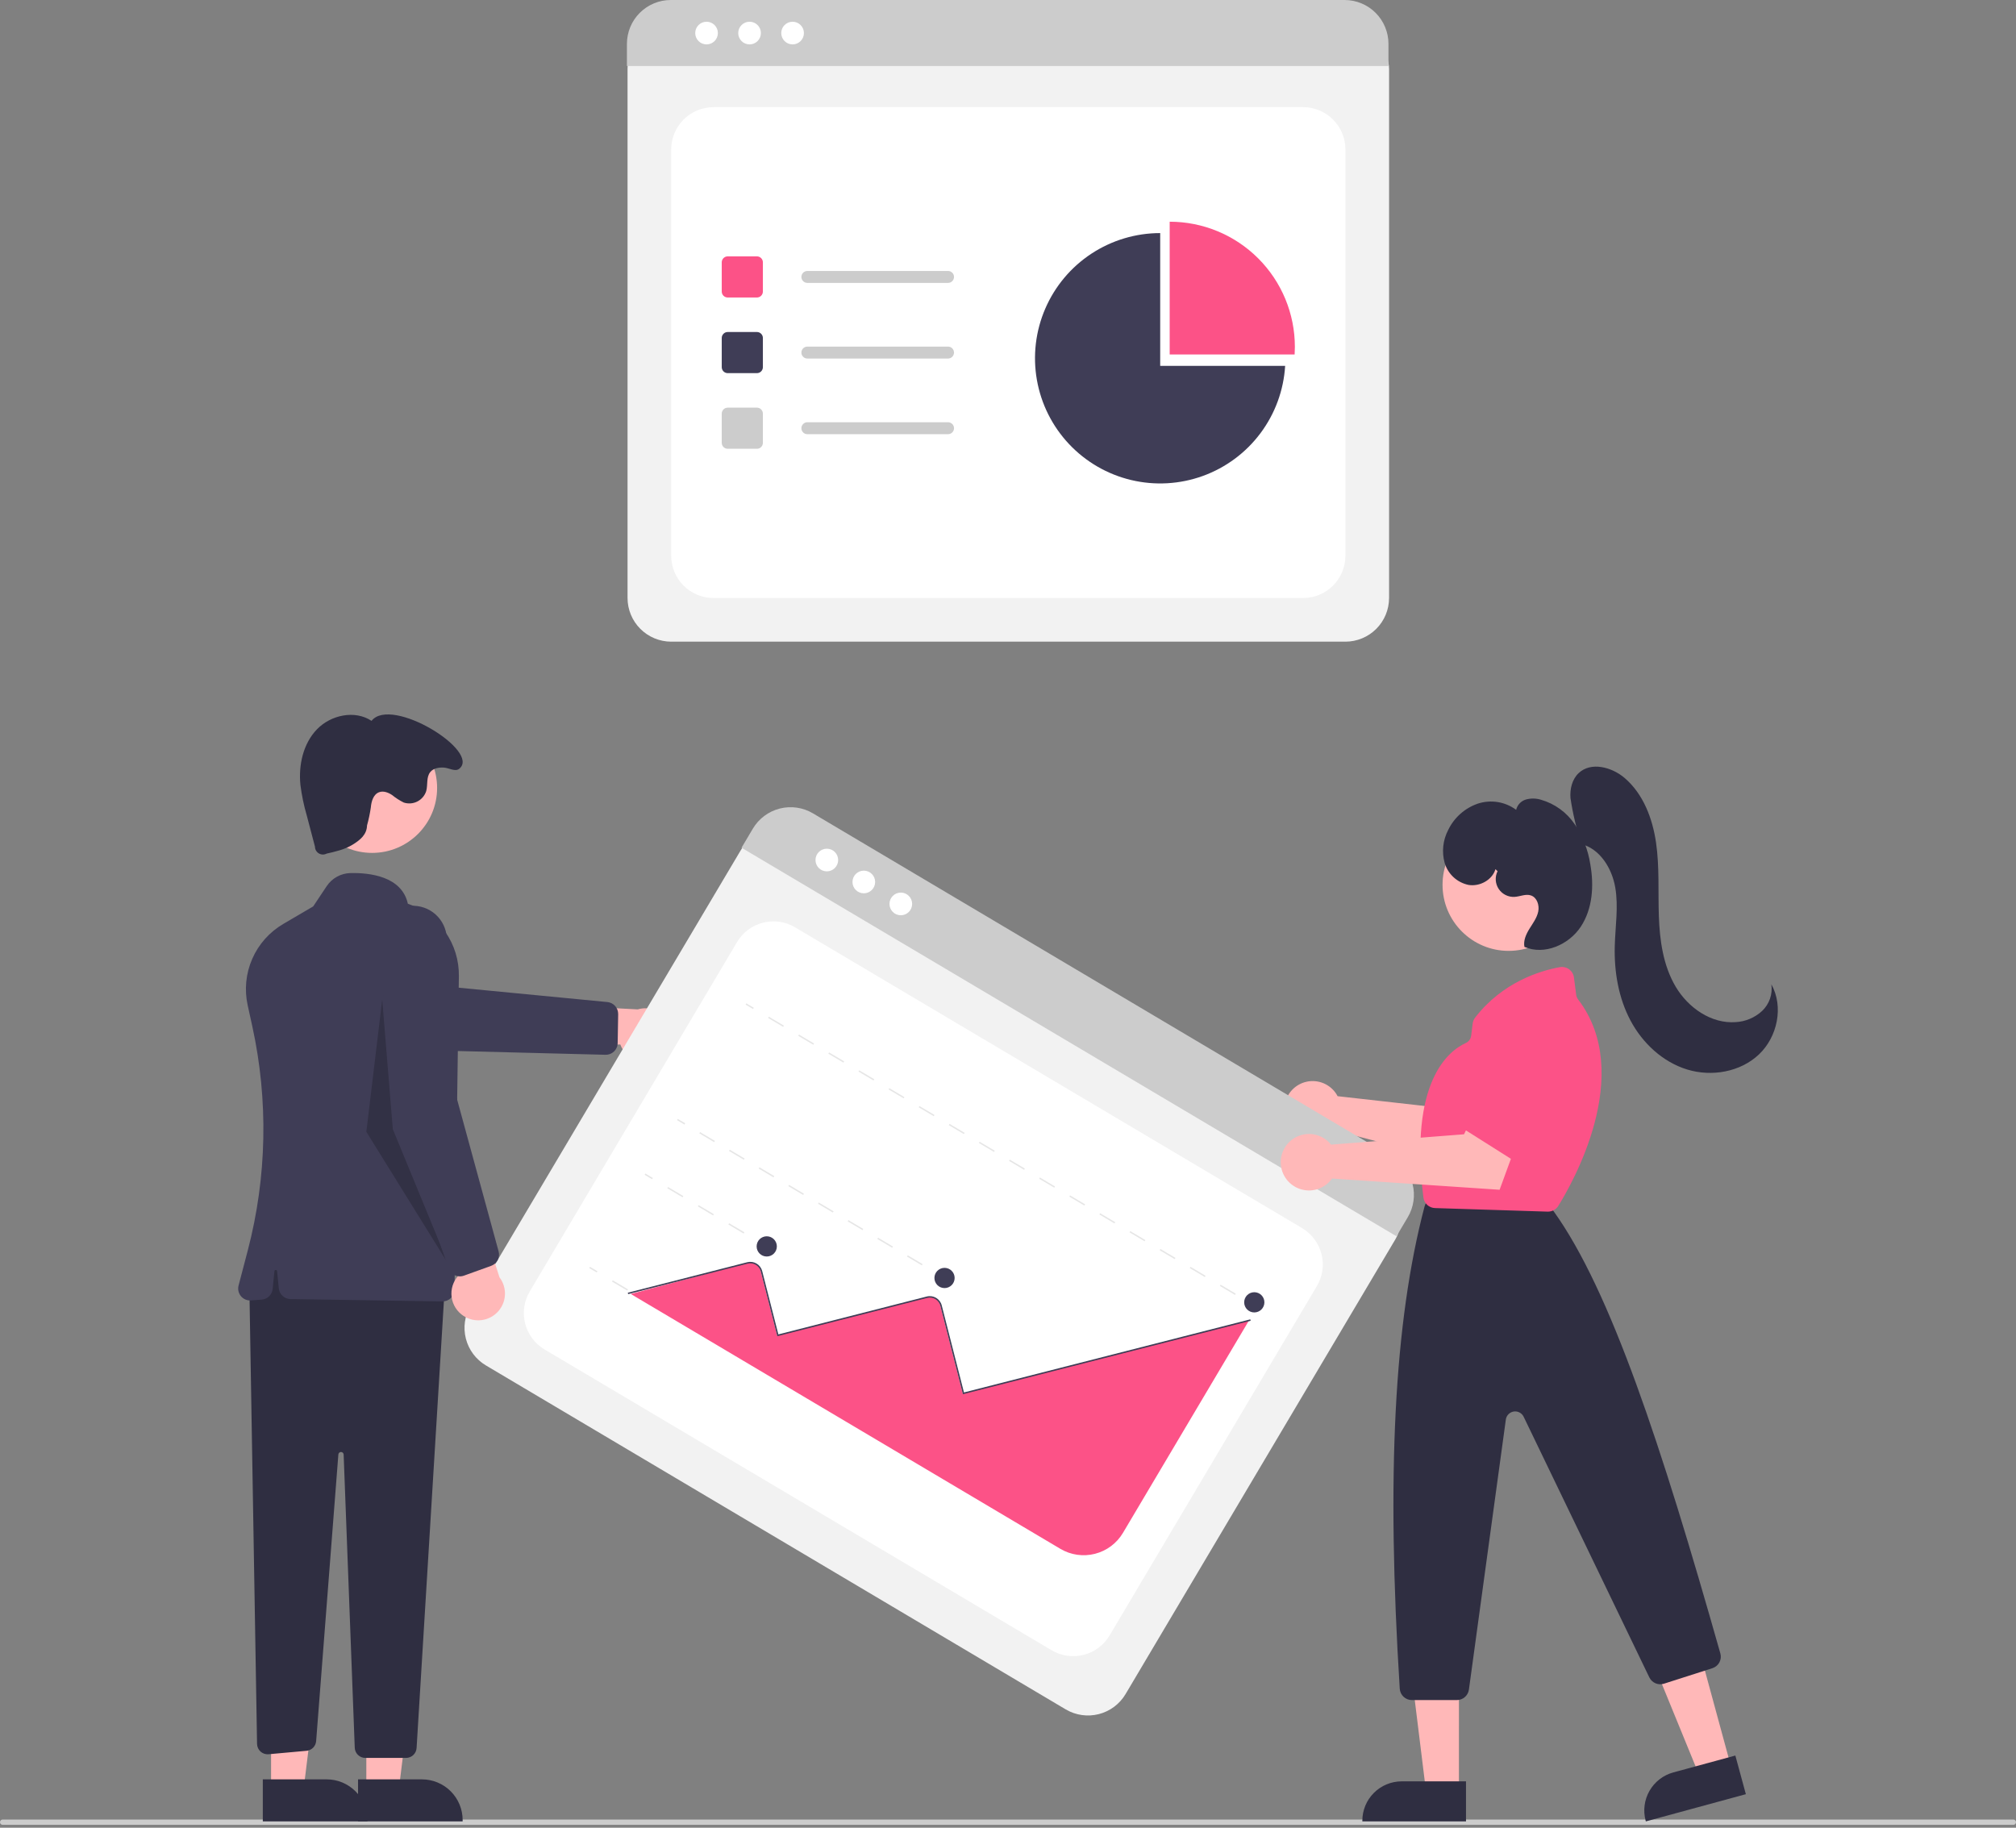 <svg width="300" height="272" viewBox="0 0 300 272" fill="none" xmlns="http://www.w3.org/2000/svg">
<rect x="0" y="0" width="300" height="272" fill="#808080" stroke="none"/>
<g clip-path="url(#clip0)">
<path d="M200.211 95.492H99.881C98.159 95.49 96.507 94.805 95.29 93.587C94.072 92.369 93.387 90.718 93.385 88.996V10.195C93.386 8.933 93.888 7.723 94.78 6.831C95.672 5.939 96.882 5.437 98.144 5.436H201.866C203.149 5.437 204.38 5.948 205.287 6.855C206.195 7.763 206.706 8.993 206.707 10.277V88.996C206.705 90.718 206.02 92.369 204.802 93.587C203.584 94.805 201.933 95.49 200.211 95.492Z" fill="#F2F2F2"/>
<path d="M106.18 88.996H193.912C195.582 88.996 197.185 88.332 198.366 87.151C199.547 85.969 200.211 84.367 200.211 82.696V22.244C200.211 20.574 199.547 18.972 198.366 17.79C197.185 16.609 195.582 15.945 193.912 15.945H106.18C104.509 15.945 102.907 16.609 101.726 17.79C100.545 18.972 99.881 20.574 99.881 22.244V82.696C99.881 84.367 100.545 85.969 101.726 87.151C102.907 88.332 104.509 88.996 106.18 88.996Z" fill="white"/>
<path d="M206.616 9.823H93.293V6.516C93.296 4.788 93.983 3.131 95.206 1.91C96.428 0.688 98.085 0.001 99.813 0H200.096C201.824 0.001 203.481 0.688 204.703 1.91C205.926 3.131 206.613 4.788 206.616 6.516V9.823Z" fill="#CCCCCC"/>
<path d="M105.141 6.607C106.073 6.607 106.828 5.852 106.828 4.921C106.828 3.989 106.073 3.234 105.141 3.234C104.21 3.234 103.455 3.989 103.455 4.921C103.455 5.852 104.21 6.607 105.141 6.607Z" fill="white"/>
<path d="M111.543 6.607C112.474 6.607 113.229 5.852 113.229 4.921C113.229 3.989 112.474 3.234 111.543 3.234C110.611 3.234 109.856 3.989 109.856 4.921C109.856 5.852 110.611 6.607 111.543 6.607Z" fill="white"/>
<path d="M117.944 6.607C118.876 6.607 119.631 5.852 119.631 4.921C119.631 3.989 118.876 3.234 117.944 3.234C117.013 3.234 116.258 3.989 116.258 4.921C116.258 5.852 117.013 6.607 117.944 6.607Z" fill="white"/>
<path d="M112.636 44.274H108.291C108.055 44.273 107.83 44.18 107.663 44.013C107.496 43.846 107.403 43.621 107.402 43.385V39.04C107.403 38.804 107.496 38.579 107.663 38.412C107.83 38.245 108.055 38.152 108.291 38.151H112.636C112.872 38.152 113.097 38.245 113.264 38.412C113.431 38.579 113.524 38.804 113.525 39.04V43.385C113.524 43.621 113.431 43.846 113.264 44.013C113.097 44.18 112.872 44.273 112.636 44.274Z" fill="#FC5287"/>
<path d="M112.636 55.531H108.291C108.055 55.53 107.83 55.437 107.663 55.27C107.496 55.103 107.403 54.877 107.402 54.642V50.297C107.403 50.061 107.496 49.835 107.663 49.669C107.83 49.502 108.055 49.408 108.291 49.408H112.636C112.872 49.408 113.097 49.502 113.264 49.669C113.431 49.835 113.524 50.061 113.525 50.297V54.642C113.524 54.877 113.431 55.103 113.264 55.27C113.097 55.437 112.872 55.53 112.636 55.531Z" fill="#3F3D56"/>
<path d="M112.636 66.788H108.291C108.055 66.788 107.83 66.694 107.663 66.528C107.496 66.361 107.403 66.135 107.402 65.9V61.555C107.403 61.319 107.496 61.093 107.663 60.927C107.83 60.76 108.055 60.666 108.291 60.666H112.636C112.872 60.666 113.097 60.76 113.264 60.927C113.431 61.093 113.524 61.319 113.525 61.555V65.9C113.524 66.135 113.431 66.361 113.264 66.528C113.097 66.694 112.872 66.788 112.636 66.788Z" fill="#CCCCCC"/>
<path d="M141.075 42.102H120.141C119.905 42.101 119.68 42.007 119.514 41.841C119.347 41.674 119.254 41.448 119.254 41.213C119.254 40.978 119.347 40.752 119.514 40.585C119.68 40.419 119.905 40.325 120.141 40.324H141.075C141.192 40.324 141.308 40.347 141.416 40.391C141.524 40.436 141.622 40.501 141.705 40.584C141.788 40.666 141.853 40.764 141.898 40.872C141.943 40.98 141.966 41.096 141.966 41.213C141.966 41.33 141.943 41.446 141.898 41.553C141.853 41.661 141.788 41.76 141.705 41.842C141.622 41.925 141.524 41.99 141.416 42.035C141.308 42.079 141.192 42.102 141.075 42.102Z" fill="#CCCCCC"/>
<path d="M141.075 53.358H120.141C119.905 53.358 119.68 53.264 119.514 53.097C119.347 52.931 119.254 52.705 119.254 52.47C119.254 52.234 119.347 52.009 119.514 51.842C119.68 51.675 119.905 51.582 120.141 51.581H141.075C141.311 51.581 141.537 51.675 141.704 51.841C141.87 52.008 141.964 52.234 141.964 52.47C141.964 52.706 141.87 52.931 141.704 53.098C141.537 53.265 141.311 53.358 141.075 53.358Z" fill="#CCCCCC"/>
<path d="M141.075 64.615H120.141C119.905 64.615 119.68 64.521 119.514 64.354C119.347 64.188 119.254 63.962 119.254 63.727C119.254 63.491 119.347 63.266 119.514 63.099C119.68 62.932 119.905 62.838 120.141 62.838H141.075C141.192 62.838 141.308 62.861 141.416 62.905C141.524 62.95 141.622 63.015 141.705 63.097C141.788 63.18 141.853 63.278 141.898 63.386C141.943 63.494 141.966 63.61 141.966 63.727C141.966 63.843 141.943 63.959 141.898 64.067C141.853 64.175 141.788 64.273 141.705 64.356C141.622 64.438 141.524 64.504 141.416 64.548C141.308 64.593 141.192 64.616 141.075 64.615Z" fill="#CCCCCC"/>
<path d="M192.654 52.752C192.676 52.379 192.689 52.002 192.689 51.623C192.689 46.682 190.726 41.944 187.232 38.45C183.739 34.957 179 32.994 174.06 32.994V52.752H192.654Z" fill="#FC5287"/>
<path d="M172.648 54.446V34.688C169.012 34.687 165.455 35.752 162.416 37.749C159.377 39.746 156.989 42.589 155.547 45.927C154.104 49.265 153.67 52.952 154.299 56.534C154.927 60.116 156.589 63.435 159.081 66.084C161.573 68.732 164.786 70.593 168.323 71.437C171.86 72.281 175.567 72.071 178.987 70.834C182.406 69.597 185.388 67.385 187.566 64.473C189.744 61.561 191.022 58.075 191.242 54.446H172.648Z" fill="#3F3D56"/>
<path d="M299.606 271.57H0.394C0.289 271.57 0.189 271.528 0.115 271.454C0.041 271.38 0 271.28 0 271.176C0 271.072 0.041 270.971 0.115 270.898C0.189 270.824 0.289 270.782 0.394 270.782H299.606C299.711 270.782 299.811 270.824 299.885 270.898C299.958 270.971 300 271.072 300 271.176C300 271.28 299.958 271.38 299.885 271.454C299.811 271.528 299.711 271.57 299.606 271.57Z" fill="#CCCCCC"/>
<path d="M198.698 162.569C198.829 162.748 198.946 162.936 199.048 163.133L218.777 165.351L221.647 161.474L228.064 165.04L222.415 174.457L198.244 168.114C197.629 168.705 196.848 169.095 196.006 169.232C195.164 169.369 194.3 169.246 193.529 168.88C192.758 168.514 192.117 167.922 191.691 167.183C191.265 166.444 191.074 165.592 191.144 164.742C191.213 163.892 191.54 163.082 192.081 162.422C192.622 161.762 193.35 161.282 194.17 161.047C194.99 160.811 195.863 160.83 196.671 161.102C197.48 161.374 198.187 161.886 198.698 162.569Z" fill="#FFB8B8"/>
<path d="M98.026 157.475C97.527 157.768 96.97 157.949 96.394 158.003C95.818 158.058 95.237 157.986 94.692 157.791C94.146 157.597 93.65 157.286 93.239 156.879C92.827 156.472 92.509 155.98 92.308 155.438L78.242 155.731L82.139 149.545L94.899 150.215C95.833 149.937 96.836 150.012 97.719 150.425C98.601 150.838 99.302 151.561 99.687 152.456C100.073 153.351 100.117 154.356 99.811 155.281C99.504 156.206 98.87 156.987 98.026 157.475V157.475Z" fill="#FFB8B8"/>
<path d="M91.844 155.705C91.732 156.077 91.501 156.403 91.186 156.632C90.871 156.86 90.49 156.979 90.1 156.97L64.358 156.316L41.048 149.414C40.407 149.225 39.809 148.909 39.291 148.486C38.772 148.064 38.343 147.542 38.028 146.952C37.713 146.362 37.519 145.715 37.456 145.049C37.393 144.383 37.463 143.711 37.663 143.072C37.862 142.434 38.186 141.841 38.616 141.329C39.046 140.817 39.574 140.395 40.169 140.089C40.763 139.782 41.413 139.597 42.08 139.544C42.747 139.491 43.417 139.571 44.053 139.78L65.112 146.684L90.388 149.124C90.831 149.168 91.241 149.377 91.537 149.709C91.834 150.041 91.995 150.472 91.99 150.917L91.916 155.228C91.914 155.39 91.889 155.55 91.844 155.705Z" fill="#3F3D56"/>
<path d="M54.513 266.378L59.339 266.378L61.635 247.761L54.512 247.761L54.513 266.378Z" fill="#FFB8B8"/>
<path d="M53.281 264.802L62.787 264.802H62.787C63.583 264.802 64.37 264.958 65.105 265.263C65.84 265.567 66.508 266.013 67.07 266.576C67.633 267.138 68.079 267.806 68.384 268.541C68.688 269.276 68.845 270.064 68.845 270.859V271.056L53.282 271.057L53.281 264.802Z" fill="#2F2E41"/>
<path d="M40.339 266.378L45.165 266.378L47.462 247.761L40.338 247.761L40.339 266.378Z" fill="#FFB8B8"/>
<path d="M39.108 264.802L48.614 264.802H48.614C49.41 264.802 50.197 264.958 50.932 265.263C51.667 265.567 52.335 266.013 52.898 266.576C53.46 267.138 53.906 267.806 54.211 268.541C54.515 269.276 54.672 270.064 54.672 270.859V271.056L39.109 271.057L39.108 264.802Z" fill="#2F2E41"/>
<path d="M37.1 191.138L38.252 259.522C38.256 259.738 38.304 259.952 38.394 260.149C38.484 260.346 38.613 260.522 38.775 260.667C38.936 260.812 39.125 260.922 39.331 260.99C39.536 261.058 39.754 261.083 39.969 261.063L45.617 260.55C45.988 260.516 46.334 260.353 46.596 260.088C46.857 259.823 47.016 259.474 47.045 259.103L50.352 216.448C50.359 216.348 50.405 216.254 50.48 216.187C50.554 216.119 50.651 216.083 50.752 216.085C50.852 216.087 50.948 216.127 51.02 216.197C51.092 216.268 51.134 216.363 51.138 216.463L52.79 260.095C52.806 260.503 52.978 260.888 53.272 261.17C53.565 261.453 53.957 261.611 54.364 261.611H60.421C60.822 261.611 61.208 261.458 61.5 261.183C61.792 260.908 61.969 260.532 61.993 260.132L66.234 190.745L41.037 184.445L37.1 191.138Z" fill="#2F2E41"/>
<path d="M55.376 126.927C60.716 126.927 65.046 122.598 65.046 117.258C65.046 111.917 60.716 107.588 55.376 107.588C50.035 107.588 45.706 111.917 45.706 117.258C45.706 122.598 50.035 126.927 55.376 126.927Z" fill="#FFB8B8"/>
<path d="M65.862 193.674C65.853 193.674 65.844 193.674 65.834 193.674L43.224 193.326C42.789 193.319 42.372 193.153 42.052 192.859C41.732 192.565 41.531 192.163 41.488 191.731L41.232 189.171C41.227 189.122 41.204 189.077 41.168 189.044C41.132 189.011 41.085 188.993 41.036 188.993C40.987 188.993 40.94 189.011 40.904 189.044C40.868 189.077 40.845 189.122 40.84 189.171L40.576 191.815C40.535 192.229 40.349 192.615 40.052 192.906C39.754 193.197 39.364 193.373 38.949 193.405L37.351 193.528C37.069 193.549 36.787 193.504 36.526 193.394C36.266 193.284 36.036 193.114 35.855 192.897C35.674 192.68 35.547 192.423 35.486 192.147C35.424 191.872 35.43 191.585 35.501 191.312L36.877 186.066C39.724 175.164 39.953 163.743 37.546 152.736L36.862 149.626C36.346 147.302 36.582 144.875 37.536 142.695C38.489 140.514 40.11 138.693 42.165 137.493L46.606 134.89L48.621 131.867C49.011 131.284 49.536 130.803 50.151 130.466C50.766 130.128 51.454 129.944 52.156 129.929C54.966 129.868 59.788 130.383 60.694 134.493C62.939 135.26 64.883 136.719 66.247 138.66C67.611 140.601 68.324 142.924 68.285 145.296L67.633 191.927C67.626 192.393 67.437 192.837 67.106 193.164C66.774 193.49 66.328 193.674 65.862 193.674Z" fill="#3F3D56"/>
<path d="M54.619 122.832C54.58 124.199 53.631 124.99 52.466 125.706C51.3 126.422 49.938 126.732 48.604 127.032C48.425 127.127 48.224 127.174 48.022 127.169C47.819 127.164 47.62 127.107 47.446 127.003C47.272 126.899 47.127 126.752 47.026 126.576C46.925 126.4 46.871 126.201 46.87 125.998L45.646 121.344C45.213 119.857 44.898 118.338 44.704 116.801C44.409 113.845 45.11 110.665 47.173 108.527C49.237 106.39 52.815 105.63 55.288 107.277C58.223 103.529 71.636 111.81 68.327 114.416C67.739 114.88 66.839 114.293 66.092 114.236C65.344 114.179 64.507 114.311 64.032 114.891C63.412 115.648 63.682 116.777 63.427 117.722C63.321 118.054 63.151 118.363 62.925 118.629C62.7 118.895 62.424 119.114 62.114 119.273C61.803 119.433 61.464 119.529 61.116 119.556C60.769 119.584 60.419 119.542 60.087 119.434C59.469 119.129 58.888 118.756 58.355 118.32C57.782 117.938 57.057 117.656 56.412 117.897C55.562 118.214 55.26 119.256 55.183 120.16C55.053 121.062 54.865 121.955 54.619 122.832Z" fill="#2F2E41"/>
<path opacity="0.2" d="M56.878 148.747L58.453 168.038L66.72 188.117L54.516 168.432L56.878 148.747Z" fill="black"/>
<path d="M158.59 254.389L72.303 203.197C70.823 202.317 69.752 200.885 69.326 199.216C68.9 197.548 69.153 195.778 70.031 194.296L110.237 126.524C110.882 125.44 111.931 124.656 113.154 124.343C114.376 124.031 115.672 124.217 116.758 124.859L205.963 177.782C207.066 178.438 207.864 179.505 208.182 180.748C208.499 181.992 208.31 183.311 207.656 184.416L167.492 252.116C166.611 253.597 165.18 254.667 163.511 255.093C161.842 255.519 160.073 255.266 158.59 254.389Z" fill="#F2F2F2"/>
<path d="M81.035 200.824L156.488 245.587C157.925 246.44 159.641 246.687 161.26 246.273C162.879 245.86 164.267 244.821 165.119 243.384L195.964 191.393C196.816 189.956 197.063 188.24 196.65 186.621C196.237 185.002 195.197 183.614 193.76 182.761L118.308 137.998C116.871 137.145 115.155 136.899 113.536 137.312C111.917 137.725 110.529 138.765 109.676 140.201L78.832 192.192C77.98 193.629 77.733 195.346 78.146 196.964C78.559 198.583 79.599 199.971 81.035 200.824Z" fill="white"/>
<path d="M207.81 183.979L110.348 126.158L112.035 123.314C112.919 121.829 114.356 120.755 116.03 120.328C117.705 119.901 119.48 120.156 120.967 121.037L207.214 172.204C208.7 173.087 209.774 174.523 210.202 176.198C210.63 177.872 210.377 179.647 209.497 181.135L207.81 183.979Z" fill="#CCCCCC"/>
<path d="M123.039 129.674C123.97 129.674 124.725 128.919 124.725 127.987C124.725 127.056 123.97 126.301 123.039 126.301C122.108 126.301 121.353 127.056 121.353 127.987C121.353 128.919 122.108 129.674 123.039 129.674Z" fill="white"/>
<path d="M128.544 132.94C129.475 132.94 130.23 132.185 130.23 131.254C130.23 130.322 129.475 129.567 128.544 129.567C127.612 129.567 126.857 130.322 126.857 131.254C126.857 132.185 127.612 132.94 128.544 132.94Z" fill="white"/>
<path d="M134.05 136.207C134.981 136.207 135.736 135.452 135.736 134.52C135.736 133.589 134.981 132.834 134.05 132.834C133.118 132.834 132.363 133.589 132.363 134.52C132.363 135.452 133.118 136.207 134.05 136.207Z" fill="white"/>
<path d="M186.124 193.849L186.015 194.034L187.124 194.692L187.234 194.507L186.124 193.849Z" fill="#E6E6E6"/>
<path d="M183.774 192.704L181.533 191.374L181.642 191.19L183.883 192.519L183.774 192.704ZM179.292 190.045L177.051 188.715L177.16 188.53L179.401 189.86L179.292 190.045ZM174.81 187.386L172.569 186.056L172.678 185.871L174.919 187.201L174.81 187.386ZM170.327 184.727L168.086 183.397L168.196 183.212L170.437 184.542L170.327 184.727ZM165.845 182.068L163.604 180.738L163.714 180.553L165.955 181.883L165.845 182.068ZM161.363 179.409L159.122 178.079L159.232 177.894L161.473 179.224L161.363 179.409ZM156.881 176.75L154.64 175.42L154.75 175.235L156.991 176.565L156.881 176.75ZM152.399 174.091L150.158 172.761L150.268 172.576L152.509 173.906L152.399 174.091ZM147.917 171.432L145.676 170.102L145.786 169.917L148.027 171.247L147.917 171.432ZM143.435 168.772L141.194 167.443L141.304 167.258L143.545 168.588L143.435 168.772ZM138.953 166.113L136.712 164.784L136.822 164.599L139.063 165.929L138.953 166.113ZM134.471 163.454L132.23 162.125L132.34 161.94L134.581 163.269L134.471 163.454ZM129.989 160.795L127.748 159.466L127.858 159.281L130.099 160.61L129.989 160.795ZM125.507 158.136L123.266 156.807L123.376 156.622L125.617 157.951L125.507 158.136ZM121.025 155.477L118.784 154.148L118.894 153.963L121.135 155.292L121.025 155.477ZM116.543 152.818L114.302 151.489L114.411 151.304L116.652 152.633L116.543 152.818Z" fill="#E6E6E6"/>
<path d="M111.062 149.316L110.952 149.501L112.061 150.159L112.171 149.974L111.062 149.316Z" fill="#E6E6E6"/>
<path d="M139.501 189.435L139.392 189.62L140.501 190.278L140.611 190.093L139.501 189.435Z" fill="#E6E6E6"/>
<path d="M137.184 188.31L134.976 187L135.085 186.815L137.293 188.125L137.184 188.31ZM132.768 185.691L130.56 184.381L130.67 184.196L132.878 185.506L132.768 185.691ZM128.353 183.071L126.145 181.761L126.255 181.576L128.462 182.886L128.353 183.071ZM123.937 180.451L121.729 179.142L121.839 178.957L124.047 180.267L123.937 180.451ZM119.522 177.832L117.314 176.522L117.424 176.337L119.631 177.647L119.522 177.832ZM115.106 175.212L112.898 173.903L113.008 173.718L115.216 175.027L115.106 175.212ZM110.691 172.593L108.483 171.283L108.593 171.098L110.8 172.408L110.691 172.593ZM106.275 169.973L104.067 168.663L104.177 168.479L106.385 169.788L106.275 169.973Z" fill="#E6E6E6"/>
<path d="M100.861 166.51L100.751 166.695L101.86 167.353L101.97 167.169L100.861 166.51Z" fill="#E6E6E6"/>
<path d="M113.044 184.737L112.935 184.922L114.044 185.58L114.154 185.395L113.044 184.737Z" fill="#E6E6E6"/>
<path d="M110.663 183.574L108.391 182.227L108.501 182.042L110.773 183.389L110.663 183.574ZM106.12 180.879L103.849 179.531L103.958 179.347L106.23 180.694L106.12 180.879ZM101.577 178.184L99.306 176.836L99.415 176.651L101.687 177.999L101.577 178.184Z" fill="#E6E6E6"/>
<path d="M96.034 174.646L95.925 174.831L97.034 175.489L97.144 175.304L96.034 174.646Z" fill="#E6E6E6"/>
<path d="M104.808 198.619L104.698 198.804L105.808 199.462L105.917 199.277L104.808 198.619Z" fill="#E6E6E6"/>
<path d="M102.427 197.456L100.155 196.108L100.265 195.923L102.536 197.271L102.427 197.456ZM97.884 194.761L95.612 193.413L95.722 193.228L97.993 194.576L97.884 194.761ZM93.341 192.066L91.069 190.718L91.179 190.533L93.451 191.881L93.341 192.066Z" fill="#E6E6E6"/>
<path d="M87.798 188.528L87.689 188.713L88.798 189.371L88.907 189.186L87.798 188.528Z" fill="#E6E6E6"/>
<path d="M93.859 192.565L157.8 230.499C159.349 231.416 161.199 231.68 162.943 231.235C164.688 230.79 166.184 229.671 167.104 228.124L185.787 196.633L185.658 196.562L143.27 207.381L139.912 194.234C139.851 193.991 139.734 193.765 139.571 193.575C139.408 193.385 139.203 193.235 138.972 193.137C138.62 192.995 138.23 192.973 137.863 193.075L115.65 198.744L113.194 189.131C113.142 188.924 113.048 188.729 112.92 188.558C112.792 188.386 112.631 188.242 112.447 188.132C112.263 188.023 112.059 187.951 111.847 187.921C111.635 187.89 111.419 187.902 111.212 187.955C111.062 187.995 96.607 191.825 93.859 192.565Z" fill="#FC5287"/>
<path d="M93.477 192.588L93.424 192.38L111.199 187.843C111.669 187.723 112.166 187.795 112.583 188.042C113 188.289 113.301 188.692 113.422 189.161L115.827 198.584L137.917 192.945C138.387 192.826 138.884 192.898 139.301 193.145C139.718 193.392 140.019 193.794 140.139 194.264L143.447 207.222L186.056 196.344L186.109 196.553L143.292 207.483L139.931 194.317C139.879 194.112 139.786 193.919 139.66 193.749C139.533 193.58 139.374 193.437 139.192 193.329C139.01 193.221 138.808 193.15 138.598 193.12C138.389 193.09 138.175 193.101 137.97 193.153L115.672 198.846L113.213 189.214C113.107 188.8 112.841 188.445 112.473 188.227C112.106 188.009 111.667 187.946 111.252 188.051L93.477 192.588Z" fill="#3F3D56"/>
<path d="M114.099 186.992C114.93 186.992 115.603 186.318 115.603 185.487C115.603 184.656 114.93 183.982 114.099 183.982C113.267 183.982 112.594 184.656 112.594 185.487C112.594 186.318 113.267 186.992 114.099 186.992Z" fill="#3F3D56"/>
<path d="M140.556 191.69C141.387 191.69 142.06 191.017 142.06 190.185C142.06 189.354 141.387 188.681 140.556 188.681C139.725 188.681 139.051 189.354 139.051 190.185C139.051 191.017 139.725 191.69 140.556 191.69Z" fill="#3F3D56"/>
<path d="M186.65 195.314C187.481 195.314 188.155 194.641 188.155 193.81C188.155 192.978 187.481 192.305 186.65 192.305C185.819 192.305 185.146 192.978 185.146 193.81C185.146 194.641 185.819 195.314 186.65 195.314Z" fill="#3F3D56"/>
<path d="M68.653 195.595C68.202 195.233 67.835 194.776 67.58 194.257C67.324 193.738 67.185 193.169 67.174 192.59C67.162 192.011 67.277 191.437 67.511 190.908C67.745 190.378 68.092 189.907 68.528 189.526L63.261 176.48L70.427 177.928L74.33 190.094C74.921 190.869 75.207 191.834 75.134 192.805C75.062 193.777 74.635 194.688 73.935 195.366C73.235 196.044 72.311 196.442 71.338 196.485C70.364 196.527 69.409 196.21 68.653 195.595Z" fill="#FFB8B8"/>
<path d="M68.566 189.943C68.178 189.97 67.791 189.87 67.466 189.657C67.14 189.443 66.894 189.129 66.764 188.762L58.238 164.463L56.416 140.222C56.365 139.555 56.448 138.884 56.659 138.249C56.871 137.615 57.206 137.028 57.646 136.524C58.086 136.02 58.621 135.609 59.222 135.314C59.822 135.018 60.475 134.846 61.143 134.805C61.81 134.765 62.48 134.857 63.111 135.078C63.743 135.298 64.324 135.642 64.822 136.089C65.319 136.536 65.723 137.078 66.009 137.683C66.296 138.287 66.459 138.943 66.49 139.611L67.51 161.75L74.202 186.246C74.317 186.675 74.267 187.133 74.062 187.528C73.857 187.923 73.511 188.226 73.093 188.379L69.037 189.841C68.885 189.896 68.727 189.93 68.566 189.943Z" fill="#3F3D56"/>
<path d="M226.661 168.413C226.502 168.343 226.354 168.251 226.222 168.139L218.292 161.459C218.102 161.298 217.946 161.1 217.836 160.876C217.726 160.653 217.664 160.409 217.653 160.16C217.642 159.911 217.683 159.662 217.773 159.43C217.863 159.198 218.001 158.986 218.176 158.81L225.372 151.585C225.674 151.279 226.076 151.092 226.505 151.057C226.934 151.023 227.36 151.144 227.707 151.399L233.148 155.35C233.488 155.597 233.731 155.954 233.835 156.361C233.939 156.768 233.898 157.198 233.719 157.578L229.011 167.531C228.811 167.954 228.453 168.283 228.015 168.448C227.576 168.612 227.091 168.6 226.661 168.413L226.661 168.413Z" fill="#FC5287"/>
<path d="M257.589 262.886L252.853 264.175L245.629 246.521L252.619 244.619L257.589 262.886Z" fill="#FFB8B8"/>
<path d="M249.007 263.768L258.236 261.257L259.8 267.008L244.916 271.057L244.89 270.962C244.482 269.462 244.687 267.862 245.459 266.512C246.231 265.163 247.507 264.176 249.007 263.768Z" fill="#2F2E41"/>
<path d="M217.103 266.5L212.195 266.499L209.86 247.568L217.104 247.569L217.103 266.5Z" fill="#FFB8B8"/>
<path d="M208.59 265.097H218.155V271.056H202.729V270.958C202.729 269.403 203.347 267.912 204.446 266.813C205.545 265.714 207.036 265.097 208.59 265.097Z" fill="#2F2E41"/>
<path d="M224.497 141.507C229.927 141.507 234.329 137.105 234.329 131.674C234.329 126.244 229.927 121.842 224.497 121.842C219.066 121.842 214.664 126.244 214.664 131.674C214.664 137.105 219.066 141.507 224.497 141.507Z" fill="#FFB8B8"/>
<path d="M216.803 253.001H210.096C209.637 253.001 209.196 252.826 208.862 252.512C208.528 252.198 208.325 251.768 208.296 251.311C206.297 219.54 207.466 196.75 211.975 179.589C211.995 179.514 212.019 179.441 212.048 179.369L212.407 178.47C212.54 178.135 212.77 177.848 213.069 177.646C213.367 177.444 213.719 177.337 214.08 177.338H227.872C228.132 177.338 228.389 177.394 228.625 177.502C228.861 177.611 229.071 177.769 229.24 177.967L231.113 180.153C231.15 180.195 231.184 180.239 231.217 180.285C239.665 192.065 247.235 215.095 256.003 246.051C256.132 246.501 256.081 246.984 255.86 247.396C255.638 247.809 255.265 248.118 254.818 248.26L247.61 250.566C247.197 250.696 246.75 250.674 246.351 250.503C245.953 250.331 245.629 250.023 245.439 249.633L226.734 210.837C226.603 210.566 226.388 210.344 226.122 210.205C225.855 210.065 225.55 210.015 225.253 210.062C224.956 210.109 224.681 210.25 224.471 210.465C224.26 210.68 224.124 210.958 224.083 211.256L218.588 251.444C218.527 251.875 218.314 252.27 217.986 252.556C217.658 252.842 217.238 253 216.803 253.001Z" fill="#2F2E41"/>
<path d="M230.356 180.313C230.337 180.313 230.319 180.313 230.3 180.313L213.546 179.784C213.116 179.772 212.703 179.605 212.385 179.314C212.067 179.024 211.864 178.629 211.813 178.201C209.69 161.01 215.514 156.404 218.117 155.222C218.334 155.124 218.523 154.972 218.664 154.779C218.805 154.587 218.894 154.361 218.922 154.124L219.148 152.322C219.186 152.004 219.309 151.702 219.504 151.447C223.584 146.161 229.157 144.468 232.115 143.93C232.355 143.887 232.601 143.893 232.839 143.948C233.076 144.003 233.3 144.105 233.497 144.249C233.694 144.394 233.859 144.576 233.983 144.786C234.107 144.996 234.186 145.229 234.218 145.471L234.555 148.058C234.589 148.305 234.688 148.538 234.841 148.735C243.351 159.861 233.87 176.289 231.883 179.469C231.72 179.728 231.495 179.94 231.228 180.088C230.961 180.236 230.661 180.313 230.356 180.313Z" fill="#FC5287"/>
<path d="M235.315 125.56C234.585 123.346 234.045 121.073 233.703 118.767C233.596 117.425 233.94 115.98 234.918 115.054C236.747 113.32 239.856 114.146 241.77 115.787C244.535 118.158 245.914 121.802 246.436 125.407C246.957 129.012 246.727 132.678 246.853 136.319C246.978 139.96 247.499 143.703 249.355 146.837C251.211 149.972 254.655 152.378 258.288 152.111C259.755 152.032 261.147 151.442 262.224 150.443C262.753 149.94 263.153 149.318 263.391 148.629C263.63 147.939 263.699 147.203 263.595 146.481C265.451 149.805 264.51 154.312 261.74 156.926C258.971 159.54 254.711 160.278 251.069 159.162C247.428 158.046 244.432 155.248 242.642 151.887C240.852 148.525 240.196 144.642 240.291 140.835C240.364 137.912 240.861 134.964 240.367 132.082C239.873 129.199 238.069 126.273 235.224 125.594L235.315 125.56Z" fill="#2F2E41"/>
<path d="M222.54 129.348C222.055 130.968 220.2 131.967 218.531 131.693C217.7 131.52 216.932 131.126 216.307 130.552C215.683 129.977 215.225 129.245 214.983 128.432C214.525 126.784 214.712 125.023 215.508 123.509C215.946 122.601 216.559 121.789 217.312 121.119C218.064 120.448 218.942 119.933 219.894 119.602C220.851 119.285 221.871 119.202 222.867 119.361C223.863 119.521 224.806 119.917 225.617 120.517C225.703 120.153 225.885 119.818 226.144 119.548C226.402 119.278 226.728 119.081 227.088 118.978C227.812 118.783 228.577 118.794 229.295 119.011C231.365 119.601 233.159 120.906 234.357 122.693C235.54 124.476 236.323 126.493 236.651 128.607C237.216 131.777 237.007 135.241 235.227 137.924C233.447 140.607 229.804 142.191 226.849 140.912C226.665 139.97 227.101 139.022 227.606 138.205C228.111 137.389 228.71 136.594 228.904 135.654C229.098 134.714 228.726 133.564 227.817 133.257C227.041 132.994 226.214 133.419 225.397 133.471C224.933 133.5 224.469 133.406 224.053 133.2C223.636 132.993 223.281 132.681 223.023 132.294C222.766 131.907 222.614 131.459 222.584 130.994C222.554 130.53 222.647 130.067 222.853 129.65L222.54 129.348Z" fill="#2F2E41"/>
<path d="M197.62 169.855C197.783 170.006 197.933 170.169 198.07 170.343L217.864 168.802L219.952 164.454L226.926 166.746L223.154 177.059L198.22 175.386C197.727 176.083 197.034 176.613 196.233 176.906C195.431 177.199 194.56 177.242 193.734 177.027C192.908 176.813 192.167 176.353 191.609 175.707C191.051 175.061 190.703 174.261 190.611 173.413C190.519 172.565 190.688 171.709 191.094 170.958C191.501 170.208 192.126 169.6 192.887 169.213C193.648 168.827 194.508 168.682 195.354 168.796C196.199 168.911 196.99 169.281 197.62 169.855V169.855Z" fill="#FFB8B8"/>
<path d="M226.818 173.615C226.651 173.568 226.492 173.496 226.346 173.404L217.58 167.867C217.369 167.734 217.188 167.558 217.049 167.352C216.909 167.145 216.814 166.912 216.769 166.667C216.725 166.422 216.731 166.17 216.789 165.927C216.847 165.685 216.954 165.457 217.104 165.258L223.248 157.12C223.505 156.775 223.878 156.535 224.298 156.443C224.718 156.351 225.157 156.413 225.536 156.617L231.465 159.79C231.835 159.989 232.124 160.31 232.283 160.698C232.441 161.087 232.459 161.519 232.333 161.92L229.026 172.421C228.885 172.868 228.576 173.243 228.164 173.466C227.752 173.688 227.269 173.742 226.818 173.615Z" fill="#FC5287"/>
</g>
<defs>
<clipPath id="clip0">
<rect width="300" height="271.57" fill="white"/>
</clipPath>
</defs>
</svg>
